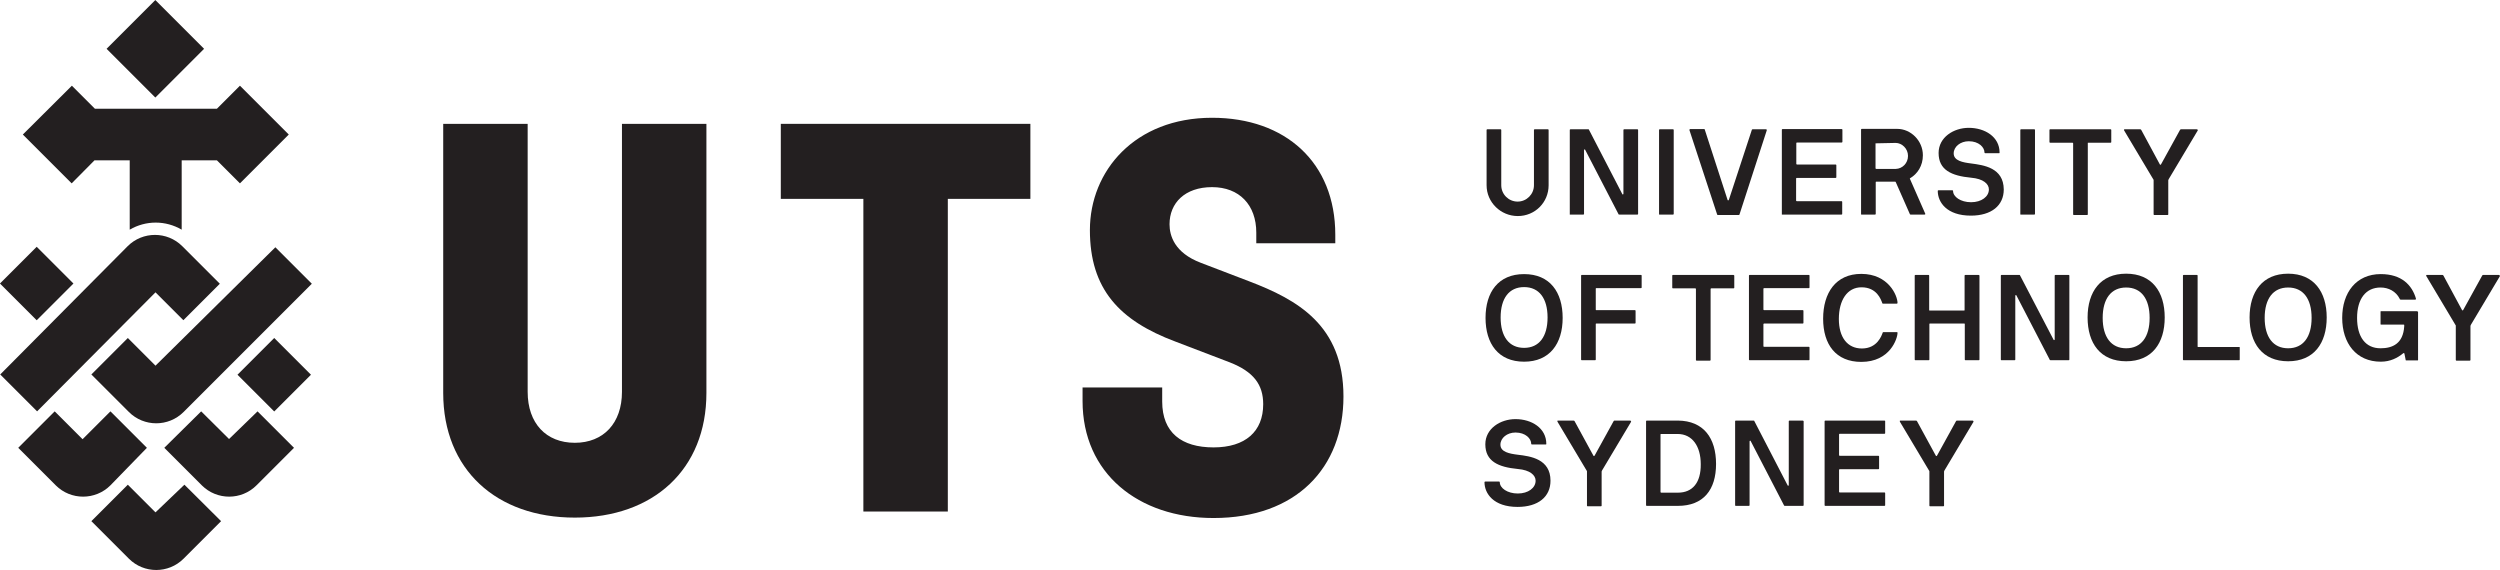 <?xml version="1.0" encoding="utf-8"?>
<!-- Generator: Adobe Illustrator 28.0.0, SVG Export Plug-In . SVG Version: 6.00 Build 0)  -->
<svg version="1.1" id="a" xmlns="http://www.w3.org/2000/svg" xmlns:xlink="http://www.w3.org/1999/xlink" x="0px" y="0px"
	 viewBox="0 0 1193 272" style="enable-background:new 0 0 1193 272;" xml:space="preserve">
<style type="text/css">
	.st0{fill:#231F20;}
</style>
<polygon class="st0" points="372.6,94.9 412,94.9 412,244.1 452.3,244.1 452.3,94.9 491.7,94.9 491.7,59.1 372.6,59.1 "/>
<g>
	<path class="st0" d="M296.8,187c0,14.9-8.8,24.3-22.5,24.3s-22.5-9.3-22.5-24.3V59.1h-40.3v128.4c0,36.6,25.4,59.5,62.8,59.5
		s62.8-22.9,62.8-59.5V59.1h-40.3V187L296.8,187z"/>
	<path class="st0" d="M596,134.2l-23-8.8c-12.6-4.8-14.9-13-14.9-18.4c0-10.1,7.3-17.7,20.3-17.7s21.1,8.5,21.1,21.7v5.1h37.7V112
		c0-34.4-23.7-55.8-58.8-55.8c-36.9,0-58.3,25.4-58.3,53.6s14.1,43.2,40.8,53.2l25.9,9.9c11.5,4.5,16,10.7,16,20
		c0,13-8.5,20.6-23.7,20.6s-24.5-7-24.5-21.9v-6.7h-38v6.5c0,34.4,26.5,55.8,62.5,55.8c39.5,0,62-24,62-58S619.1,143,596,134.2"/>
	
		<rect x="5.1" y="122.9" transform="matrix(0.707 -0.707 0.707 0.707 -90.517 52.009)" class="st0" width="24.8" height="24.8"/>
	<path class="st0" d="M74.2,139.5l13.3,13.3l17.4-17.4L87,117.5c-7.2-7.2-18.9-7.2-26.1,0L0.1,178.7l17.6,17.6L74.2,139.5
		L74.2,139.5z"/>
	<path class="st0" d="M70.1,213.7l-17.4-17.4l-13.3,13.3l-13.3-13.3L8.7,213.7l17.9,17.9c7.2,7.2,18.9,7.2,26.1,0
		C52.7,231.6,70.1,213.7,70.1,213.7z"/>
	<path class="st0" d="M74.2,244.5L61,231.3l-17.4,17.4l17.9,17.9c7.2,7.2,18.9,7.2,26.1,0l17.9-17.9L88,231.3L74.2,244.5L74.2,244.5
		z"/>
	<path class="st0" d="M109.3,209.5L96,196.3l-17.6,17.4l17.9,17.9c7.2,7.2,18.9,7.2,26.1,0l17.9-17.9l-17.4-17.4L109.3,209.5
		L109.3,209.5z"/>
	
		<rect x="118.5" y="166.4" transform="matrix(0.707 -0.707 0.707 0.707 -88.101 144.955)" class="st0" width="24.8" height="24.8"/>
	<path class="st0" d="M74.2,174.5L61,161.3l-17.4,17.4l17.9,17.9c7.2,7.2,18.9,7.2,26.1,0l61.2-61.2l-17.4-17.4L74.2,174.5
		L74.2,174.5z"/>
	<rect x="57.7" y="6.8" transform="matrix(0.707 -0.707 0.707 0.707 5.261 59.274)" class="st0" width="32.9" height="32.9"/>
	<path class="st0" d="M45.1,76.5h16.8v33.1c7.7-4.5,17.1-4.5,24.8,0V76.5h16.8l11,11l23.3-23.3l-23.3-23.3l-11,11H45.3l-11-11
		L10.9,64.2l23.3,23.3L45.1,76.5L45.1,76.5z"/>
	<path class="st0" d="M724.3,217c-4-0.5-8.3-1.3-8.3-4.8c0-3.2,3.2-5.8,7.2-5.8c4.8,0,7.5,2.9,7.5,5.4c0,0.2,0.2,0.3,0.3,0.3h6.7
		c0.2,0,0.2-0.2,0.2-0.3c0-7.5-7-11.8-14.7-11.8c-7.2,0-14.4,4.5-14.4,12c0,8.1,6.1,10.9,15.5,11.8c5.9,0.5,8.5,3,8.5,5.6
		c0,3.4-3.5,6.1-8.5,6.1s-8.6-2.6-8.6-5.4c0-0.2-0.2-0.3-0.3-0.3h-6.7c-0.2,0-0.3,0.2-0.3,0.3c0,5.4,4.3,11.8,15.8,11.8
		c9.8,0,15.7-4.8,15.7-12.5C739.9,219,730.3,217.7,724.3,217"/>
	<path class="st0" d="M778,200.7h-7.5c-0.2,0-0.3,0-0.5,0.3l-9.1,16.5c-0.2,0.2-0.3,0.2-0.5,0l-9-16.5c-0.2-0.2-0.2-0.3-0.5-0.3
		h-7.5c-0.2,0-0.3,0.2-0.2,0.5l13.9,23.3c0.2,0.2,0.2,0.3,0.2,0.5v16.3c0,0.2,0.2,0.3,0.3,0.3h6.4c0.2,0,0.3-0.2,0.3-0.3V225
		c0-0.1,0.1-0.3,0.2-0.5l13.9-23.3C778.3,200.9,778.1,200.7,778,200.7"/>
	<path class="st0" d="M860.3,200.7h-6.4c-0.2,0-0.3,0.2-0.3,0.3v30.5c0,0.3-0.5,0.5-0.6,0l-15.8-30.5c0-0.2-0.2-0.3-0.3-0.3h-8.6
		c-0.2,0-0.3,0.2-0.3,0.3v40.1c0,0.2,0.2,0.3,0.2,0.3h6.4c0.2,0,0.3-0.2,0.3-0.3v-30.5c0-0.3,0.5-0.5,0.6,0l15.8,30.5
		c0,0.2,0.2,0.3,0.5,0.3h8.6c0.2,0,0.3-0.2,0.3-0.3v-40.1C860.6,200.9,860.5,200.7,860.3,200.7"/>
	<path class="st0" d="M899.3,200.7H871c-0.2,0-0.3,0.2-0.3,0.3v40.1c0,0.2,0.2,0.3,0.3,0.3h28.3c0.2,0,0.3-0.2,0.3-0.3v-5.8
		c0-0.2-0.2-0.3-0.3-0.3h-21.4c-0.2,0-0.3-0.2-0.3-0.3v-10.5c0-0.2,0.2-0.3,0.3-0.3h18.5c0.2,0,0.3-0.2,0.3-0.3v-5.8
		c0-0.2-0.2-0.3-0.3-0.3h-18.5c-0.2,0-0.3-0.2-0.3-0.3v-9.9c0-0.2,0.2-0.3,0.3-0.3h21.4c0.2,0,0.3-0.2,0.3-0.3v-5.8
		C899.6,200.9,899.5,200.7,899.3,200.7"/>
	<path class="st0" d="M800.7,200.7h-14.9c-0.2,0-0.3,0.2-0.3,0.3v40.1c0,0.2,0.2,0.3,0.3,0.3h14.9c12.2,0,18.2-7.7,18.2-20
		S813,200.8,800.7,200.7 M800.7,235.1h-8c-0.2,0-0.3-0.2-0.3-0.3v-27.5c0-0.1,0.1-0.2,0.2-0.2h8c6.9,0,11,5.8,11,14.4
		C811.7,230.3,807.7,235.1,800.7,235.1"/>
	<path class="st0" d="M941.4,200.7h-7.5c-0.2,0-0.3,0-0.5,0.3l-9.1,16.5c-0.2,0.2-0.3,0.2-0.5,0l-9-16.5c-0.2-0.2-0.2-0.3-0.5-0.3
		h-7.5c-0.2,0-0.3,0.2-0.2,0.5l13.9,23.3c0.2,0.2,0.2,0.3,0.2,0.5v16.3c0,0.2,0.2,0.3,0.3,0.3h6.4c0.2,0,0.3-0.2,0.3-0.3V225
		c0-0.1,0.1-0.3,0.2-0.5l13.9-23.3C941.7,200.9,941.5,200.7,941.4,200.7"/>
	<path class="st0" d="M783.1,131.2h-28.3c-0.2,0-0.3,0.2-0.3,0.3v40.1c0,0.2,0.2,0.3,0.3,0.3h6.4c0.2,0,0.3-0.2,0.3-0.3v-17
		c0-0.1,0.1-0.2,0.2-0.2h18.5c0.2,0,0.3-0.2,0.3-0.3v-5.8c0-0.2-0.2-0.3-0.3-0.3h-18.5c-0.1,0-0.2-0.1-0.2-0.2v-10.1
		c0-0.1,0.1-0.2,0.2-0.2h21.4c0.2,0,0.3-0.2,0.3-0.3v-5.8C783.4,131.4,783.2,131.2,783.1,131.2"/>
	<path class="st0" d="M1014.6,130.6c-12.2,0-18.4,8.6-18.4,20.9s6.1,20.9,18.4,20.9s18.4-8.6,18.4-20.9S1026.9,130.6,1014.6,130.6
		 M1014.6,166.2c-7.2,0-11.2-5.4-11.2-14.5s4-14.5,11.2-14.5s11.2,5.4,11.2,14.5S1021.8,166.2,1014.6,166.2"/>
	<path class="st0" d="M1192.5,131.2h-7.5c-0.2,0-0.3,0-0.5,0.3l-9.1,16.5c-0.2,0.2-0.3,0.2-0.5,0l-8.9-16.5
		c-0.2-0.2-0.2-0.3-0.5-0.3h-7.5c-0.2,0-0.3,0.2-0.2,0.5l13.9,23.3c0.2,0.2,0.2,0.3,0.2,0.5v16.3c0,0.2,0.2,0.3,0.3,0.3h6.4
		c0.2,0,0.3-0.2,0.3-0.3v-16.3c0-0.1,0.1-0.3,0.2-0.5l13.9-23.3C1192.8,131.4,1192.7,131.2,1192.5,131.2"/>
	<path class="st0" d="M1068.6,165.6h-19.7c-0.1,0-0.2-0.1-0.2-0.2v-33.9c0-0.2-0.2-0.3-0.3-0.3h-6.4c-0.2,0-0.3,0.2-0.3,0.3v40.1
		c0,0.2,0.2,0.3,0.3,0.3h26.5c0.2,0,0.3-0.2,0.3-0.3v-5.8C1068.9,165.7,1068.8,165.6,1068.6,165.6"/>
	<path class="st0" d="M1091.9,130.6c-12.2,0-18.4,8.6-18.4,20.9s6.1,20.9,18.4,20.9s18.4-8.6,18.4-20.9S1104.1,130.6,1091.9,130.6
		 M1091.9,166.2c-7.2,0-11.2-5.4-11.2-14.5s4-14.5,11.2-14.5s11.2,5.4,11.2,14.5S1099.1,166.2,1091.9,166.2"/>
	<path class="st0" d="M727.3,172.6c12.2,0,18.4-8.6,18.4-20.9s-6.1-20.9-18.4-20.9s-18.4,8.6-18.4,20.9S715,172.6,727.3,172.6
		 M727.3,137c7.2,0,11.2,5.4,11.2,14.5s-4,14.5-11.2,14.5s-11.2-5.4-11.2-14.5S720.1,137,727.3,137"/>
	<path class="st0" d="M1153.3,148.5h-17.1c-0.2,0-0.2,0.2-0.2,0.3v5.8c0,0.2,0,0.3,0.2,0.3h10.9c0.1,0,0.2,0.1,0.2,0.2v0.6
		c-0.5,8.3-5.6,10.5-11.3,10.5c-7.2,0-11.2-5.4-11.2-14.5s4.2-14.5,11.2-14.5c3.8,0,7.3,1.8,9.1,5.3c0,0.2,0.2,0.5,0.6,0.5h6.9
		c0.2,0,0.3-0.2,0.3-0.5c-1.9-6.5-6.9-11.7-16.8-11.7c-11.7,0-18.4,8.8-18.4,20.9s6.7,20.9,18.4,20.9c4.6,0,8-1.8,10.7-4
		c0.3-0.2,0.5-0.2,0.6,0.2l0.6,3c0,0.2,0.2,0.2,0.3,0.2h5.3c0.2,0,0.3,0,0.3-0.2v-23C1153.6,148.6,1153.5,148.5,1153.3,148.5"/>
	<path class="st0" d="M888.3,137.1c7.3,0,9.3,5.8,9.9,7.5c0,0.2,0.2,0.3,0.3,0.3h6.7c0.2,0,0.3-0.2,0.3-0.3
		c0-3.5-4.3-13.9-17.3-13.9c-12.2,0-18.2,9.1-18.2,21.4s6.1,20.6,18.2,20.6c13.8,0,17.3-11.2,17.3-13.9c0-0.2,0-0.3-0.3-0.3h-6.5
		c-0.2,0-0.3,0.2-0.3,0.3c-0.5,1.4-2.6,7.5-9.9,7.5c-6.9,0-11-5.3-11-14.1S881.4,137.1,888.3,137.1"/>
	<path class="st0" d="M863.2,131.2h-28.3c-0.2,0-0.3,0.2-0.3,0.3v40.1c0,0.2,0.2,0.3,0.3,0.3h28.3c0.2,0,0.3-0.2,0.3-0.3v-5.8
		c0-0.2-0.2-0.3-0.3-0.3h-21.4c-0.2,0-0.3-0.2-0.3-0.3v-10.5c0-0.2,0.2-0.3,0.3-0.3h18.5c0.2,0,0.3-0.2,0.3-0.3v-5.8
		c0-0.2-0.2-0.3-0.3-0.3h-18.5c-0.2,0-0.3-0.2-0.3-0.3v-9.9c0-0.2,0.2-0.3,0.3-0.3h21.4c0.2,0,0.3-0.2,0.3-0.3v-5.8
		C863.5,131.4,863.3,131.2,863.2,131.2"/>
	<path class="st0" d="M827.2,131.2h-28.9c-0.2,0-0.3,0.2-0.3,0.3v5.8c0,0.2,0.2,0.3,0.3,0.3H809c0.2,0,0.3,0.2,0.3,0.3v33.9
		c0,0.2,0.2,0.3,0.3,0.3h6.4c0.2,0,0.3-0.2,0.3-0.3v-33.9c0-0.2,0.2-0.3,0.3-0.3h10.7c0.2,0,0.3-0.2,0.3-0.3v-5.8
		C827.5,131.4,827.4,131.2,827.2,131.2"/>
	<path class="st0" d="M944.2,131.2h-6.4c-0.2,0-0.3,0.2-0.3,0.3V148c0,0.1-0.1,0.2-0.2,0.2h-16.5c-0.1,0-0.2-0.1-0.2-0.2v-16.5
		c0-0.2-0.2-0.3-0.3-0.3H914c-0.2,0-0.3,0.2-0.3,0.3v40.1c0,0.2,0.2,0.3,0.3,0.3h6.4c0.2,0,0.3-0.2,0.3-0.3v-17
		c0-0.1,0.1-0.2,0.2-0.2h16.5c0.1,0,0.2,0.1,0.2,0.2v17c0,0.2,0.2,0.3,0.3,0.3h6.4c0.2,0,0.3-0.2,0.3-0.3v-40.1
		C944.6,131.4,944.4,131.2,944.2,131.2"/>
	<path class="st0" d="M987.2,131.2h-6.4c-0.2,0-0.3,0.2-0.3,0.3V162c0,0.3-0.5,0.5-0.6,0L964,131.5c0-0.2-0.2-0.3-0.3-0.3h-8.6
		c-0.2,0-0.3,0.2-0.3,0.3v40.1c0,0.2,0.2,0.3,0.2,0.3h6.4c0.2,0,0.3-0.2,0.3-0.3v-30.5c0-0.3,0.5-0.5,0.6,0l15.8,30.5
		c0,0.2,0.2,0.3,0.5,0.3h8.6c0.2,0,0.3-0.2,0.3-0.3v-40.1C987.5,131.4,987.4,131.2,987.2,131.2"/>
	<path class="st0" d="M850.5,102.4h28.3c0.2,0,0.3-0.2,0.3-0.3v-5.8c0-0.2-0.2-0.3-0.3-0.3h-21.4c-0.2,0-0.3-0.2-0.3-0.3V85.2
		c0-0.2,0.2-0.3,0.3-0.3H876c0.2,0,0.3-0.2,0.3-0.3v-5.8c0-0.2-0.2-0.3-0.3-0.3h-18.5c-0.2,0-0.3-0.2-0.3-0.3v-9.9
		c0-0.2,0.2-0.3,0.3-0.3h21.4c0.2,0,0.3-0.2,0.3-0.3v-5.8c0-0.2-0.2-0.3-0.3-0.3h-28.3c-0.2,0-0.3,0.2-0.3,0.3v40.5
		C850.2,102.4,850.4,102.4,850.5,102.4"/>
	<path class="st0" d="M819.4,102.3c0,0.2,0.2,0.3,0.3,0.3h10.1c0.2,0,0.3-0.2,0.3-0.3l13-40.1c0-0.2,0-0.5-0.3-0.5h-6.5
		c-0.1,0-0.2,0.1-0.3,0.2L825,95.4c-0.2,0.3-0.5,0.3-0.6,0l-10.9-33.6c0-0.2-0.2-0.2-0.3-0.2h-6.7c-0.2,0-0.3,0.2-0.3,0.5
		L819.4,102.3L819.4,102.3z"/>
	<path class="st0" d="M964.4,102.4h6.4c0.2,0,0.3-0.2,0.3-0.3V62c0-0.2-0.2-0.3-0.3-0.3h-6.4c-0.2,0-0.3,0.2-0.3,0.3v40.3
		C964.1,102.4,964.2,102.4,964.4,102.4"/>
	<path class="st0" d="M792,102.4h6.4c0.2,0,0.3-0.2,0.3-0.3V62c0-0.2-0.2-0.3-0.3-0.3H792c-0.2,0-0.3,0.2-0.3,0.3v40.3
		C791.7,102.4,791.9,102.4,792,102.4"/>
	<path class="st0" d="M888.4,102.4h6.4c0.2,0,0.3-0.2,0.3-0.3V86.9c0-0.1,0.1-0.2,0.2-0.2h9.1c0.2,0,0.2,0.2,0.3,0.3l6.7,15.2
		c0,0,0.2,0.2,0.3,0.2h6.7c0.2,0,0.5-0.2,0.3-0.5l-7.3-16.6v-0.2c3.7-2.1,6.2-6.1,6.2-11c0-7-5.8-12.6-12.2-12.6h-17
		c-0.2,0-0.3,0.2-0.3,0.3v40.5C888.1,102.4,888.3,102.4,888.4,102.4 M895,68.4C895,68.3,895,68.3,895,68.4l9.6-0.2
		c3,0,5.9,2.7,5.9,6.2s-2.7,6.1-5.8,6.2h-9.4c-0.2,0-0.3-0.2-0.3-0.3V68.4z"/>
	<path class="st0" d="M996.5,68.1h10.7c0.2,0,0.3-0.2,0.3-0.3V62c0-0.2-0.2-0.3-0.3-0.3h-28.9c-0.2,0-0.3,0.2-0.3,0.3v5.8
		c0,0.2,0.2,0.3,0.3,0.3H989c0.2,0,0.3,0.2,0.3,0.3v33.9c0,0.2,0.2,0.3,0.3,0.3h6.4c0.2,0,0.3-0.2,0.3-0.3V68.4
		C996.2,68.2,996.3,68.1,996.5,68.1"/>
	<path class="st0" d="M749.2,102.4h6.4c0.2,0,0.3-0.2,0.3-0.3V71.6c0-0.3,0.5-0.5,0.6,0l15.8,30.5c0,0.2,0.2,0.3,0.5,0.3h8.6
		c0.2,0,0.3-0.2,0.3-0.3V62c0-0.2-0.2-0.3-0.3-0.3h-6.4c-0.2,0-0.3,0.2-0.3,0.3v30.5c0,0.3-0.5,0.5-0.6,0L758.3,62
		c0-0.2-0.2-0.3-0.3-0.3h-8.6c-0.2,0-0.3,0.2-0.3,0.3v40.3C749,102.4,749.2,102.4,749.2,102.4"/>
	<path class="st0" d="M940.6,78c-4-0.5-8.3-1.3-8.3-4.8c0-3.2,3.2-5.8,7.2-5.8c4.8,0,7.5,2.9,7.5,5.4c0,0.2,0.2,0.3,0.3,0.3h6.7
		c0.2,0,0.2-0.2,0.2-0.3c0-7.5-7-11.8-14.7-11.8c-7.2,0-14.4,4.5-14.4,12c0,8.1,6.1,10.9,15.5,11.8c5.9,0.5,8.5,3,8.5,5.6
		c0,3.4-3.5,6.1-8.5,6.1s-8.6-2.6-8.6-5.4c0-0.2-0.2-0.3-0.3-0.3h-6.7c-0.2,0-0.3,0.2-0.3,0.3c0,5.4,4.3,11.8,15.8,11.8
		c9.8,0,15.7-4.8,15.7-12.5C956.1,80,946.6,78.8,940.6,78"/>
	<path class="st0" d="M1048.3,61.7h-7.5c-0.2,0-0.3,0-0.5,0.3l-9.1,16.5c-0.2,0.2-0.3,0.2-0.5,0l-8.9-16.5c-0.2-0.2-0.2-0.3-0.5-0.3
		h-7.5c-0.2,0-0.3,0.2-0.2,0.5l13.9,23.3c0.2,0.2,0.2,0.3,0.2,0.5v16.3c0,0.2,0.2,0.3,0.3,0.3h6.4c0.2,0,0.3-0.2,0.3-0.3V86
		c0-0.1,0.1-0.3,0.2-0.5l13.9-23.3C1048.8,61.8,1048.5,61.7,1048.3,61.7"/>
	<path class="st0" d="M724.3,103.1c8.2,0,14.7-6.5,14.7-14.7V62c0-0.2-0.2-0.3-0.3-0.3h-6.4c-0.2,0-0.3,0.2-0.3,0.3v26.4
		c0,4.3-3.5,7.8-7.8,7.8s-7.8-3.5-7.8-7.8V62c0-0.2-0.2-0.3-0.3-0.3h-6.4c-0.2,0-0.3,0.2-0.3,0.3v26.4
		C709.4,96.5,716.1,103.1,724.3,103.1"/>
</g>
</svg>
